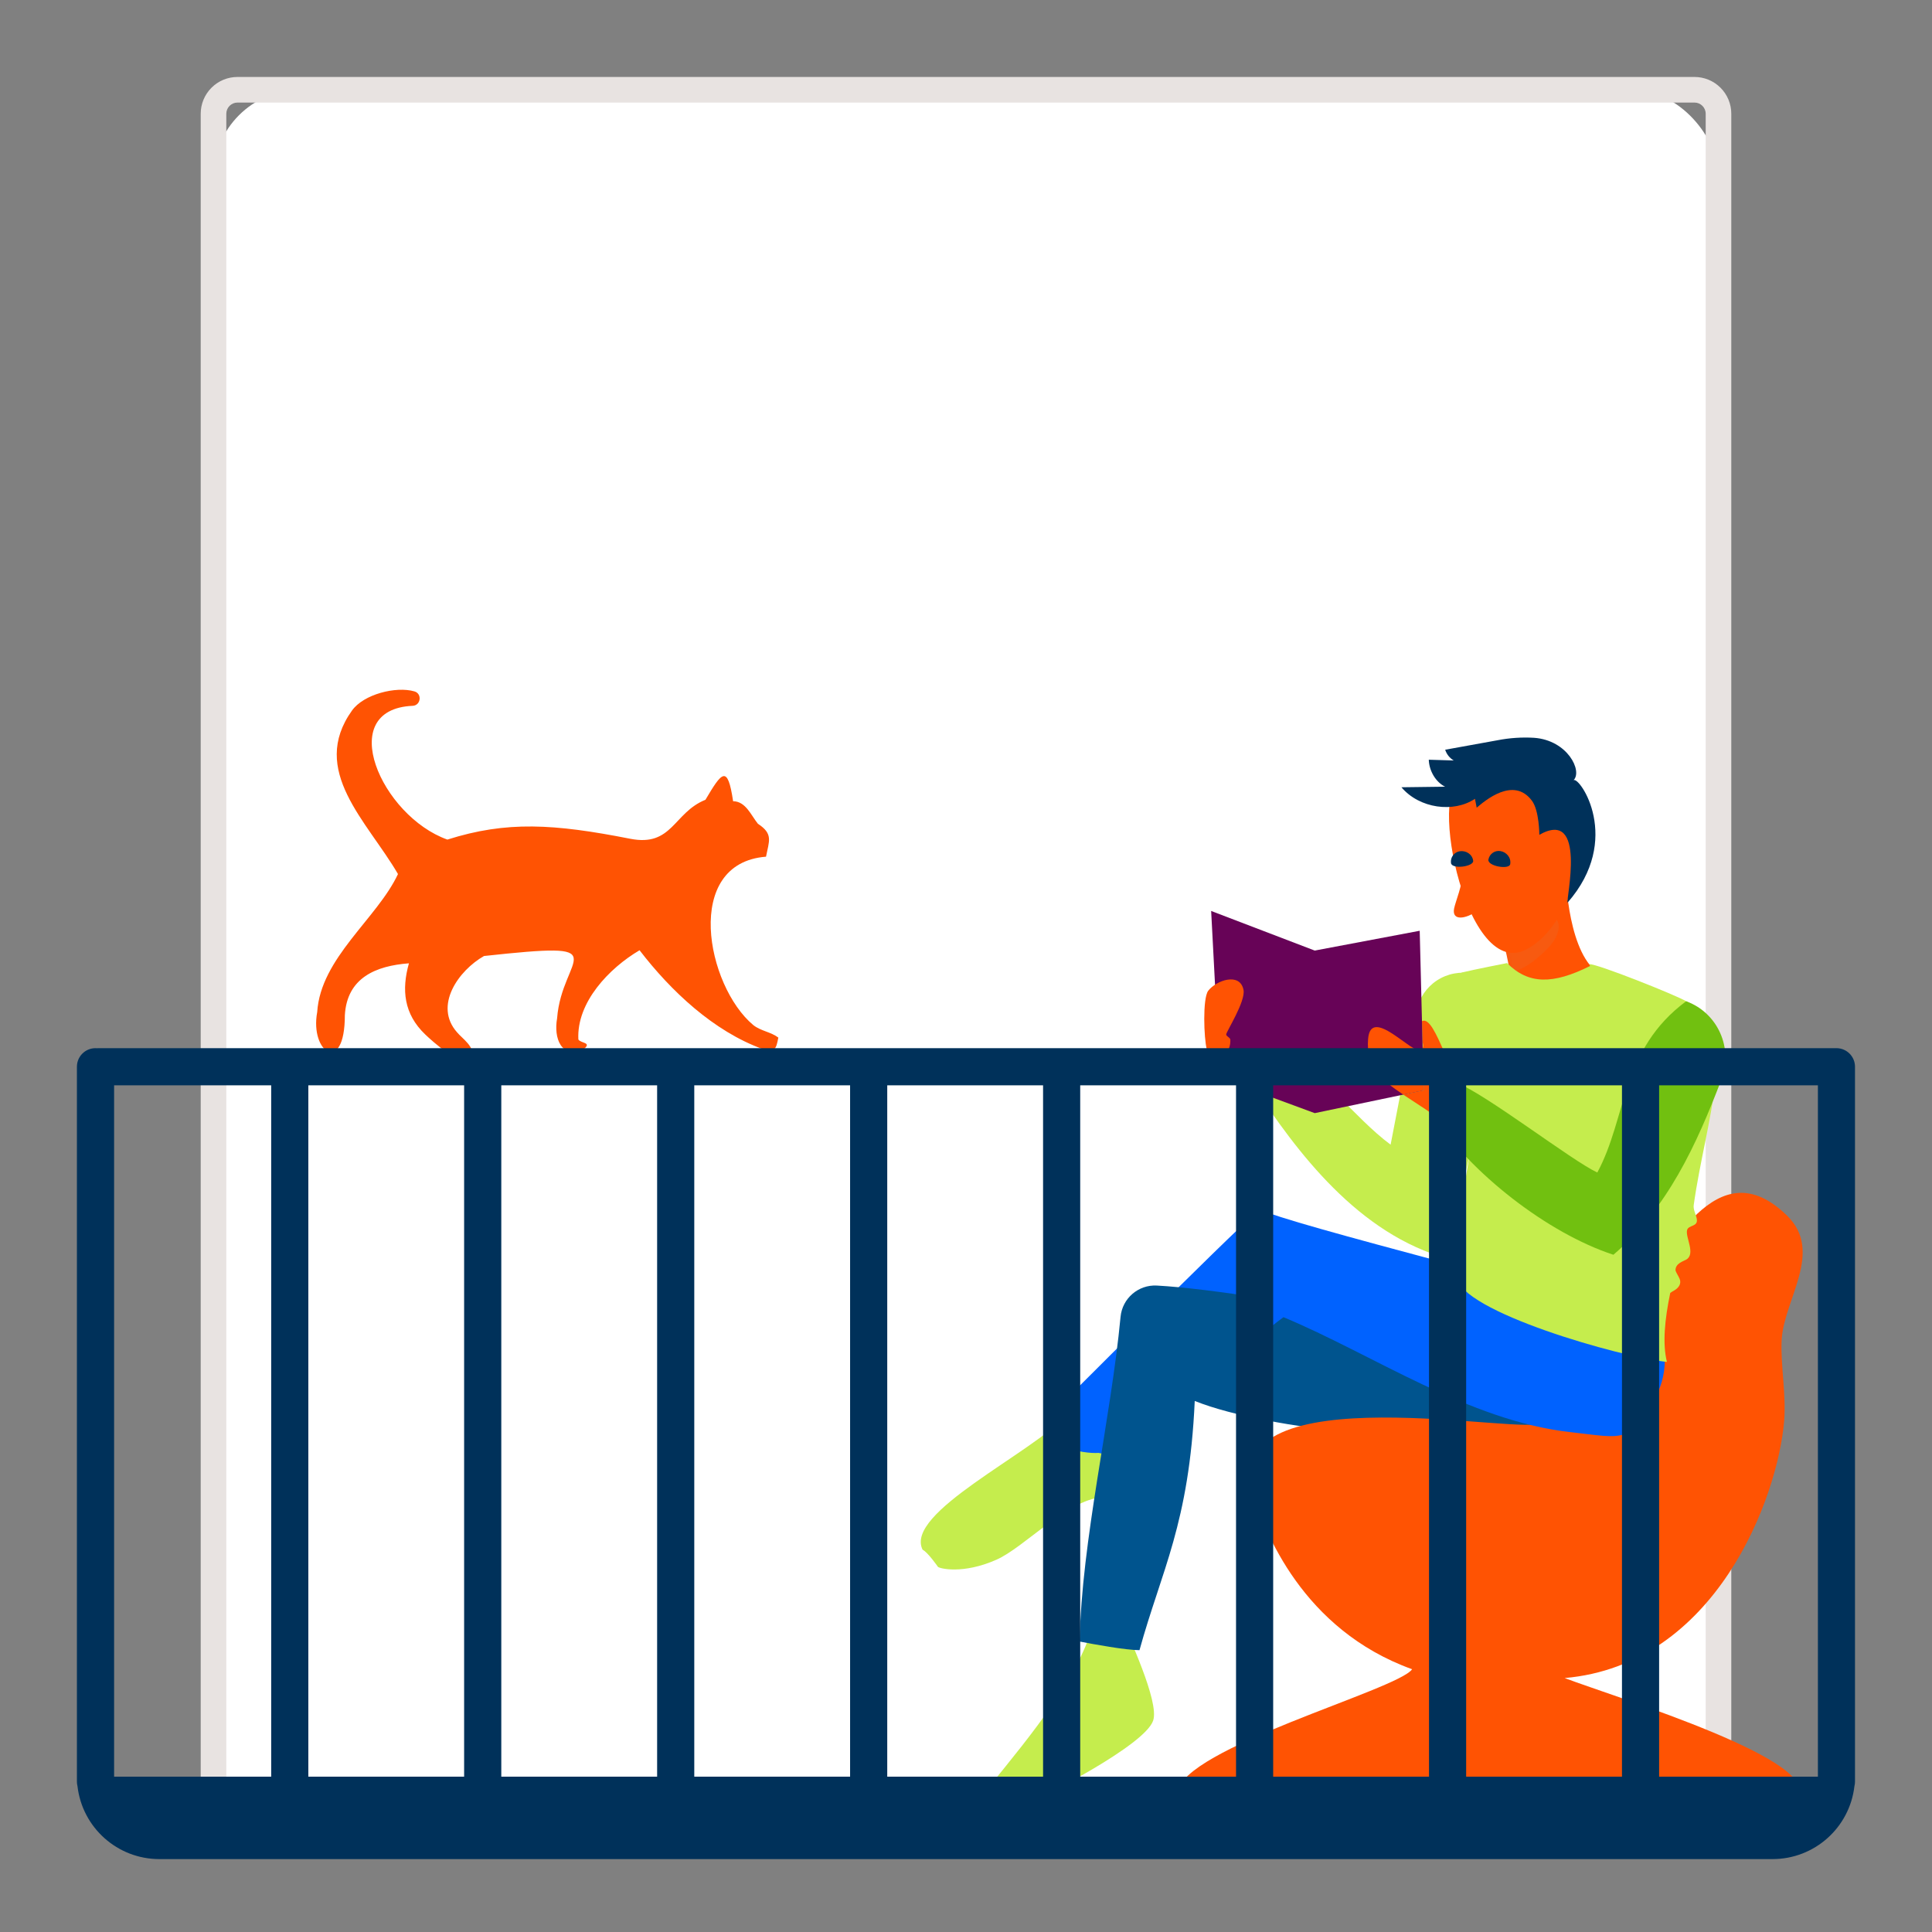 <?xml version="1.0" encoding="UTF-8"?>
<svg width="480px" height="480px" viewBox="0 0 480 480" version="1.1" xmlns="http://www.w3.org/2000/svg" xmlns:xlink="http://www.w3.org/1999/xlink">
    <rect x="0" y="0" width="480" height="480" fill="#808080" stroke="none"/>
    <title>illu/ruimtes-huis/Balkon-Lezen</title>
    <defs>
        <path d="M17.854,0 C17.854,0 18.759,21.048 28.223,23.233 C37.688,25.418 4.521,26.819 4.521,26.819 C4.521,26.819 2.797,12.29 0.226,10.375 C-2.345,8.461 17.854,0 17.854,0 Z" id="path-1"></path>
    </defs>
    <g id="illu/ruimtes-huis/Balkon-Lezen" stroke="none" stroke-width="1" fill="none" fill-rule="evenodd">
        <g id="Balkon-Lezen">
            <rect id="Rectangle" fill-rule="nonzero" x="0" y="0" width="480" height="480"></rect>
            <g id="Group" transform="translate(49.865, 19.12)" fill-rule="nonzero">
                <rect id="Rectangle" fill="#FFFFFF" x="3.181" y="3.181" width="373.909" height="435.399" rx="21.6"></rect>
                <path d="M371.128,6.361 C372.663,6.361 373.909,7.607 373.909,9.142 L373.909,432.618 C373.909,434.153 372.663,435.399 371.128,435.399 L9.142,435.399 C7.607,435.399 6.361,434.153 6.361,432.618 L6.361,9.142 C6.361,7.607 7.607,6.361 9.142,6.361 L371.128,6.361 M371.128,1.56809431e-14 L9.142,1.56809431e-14 C6.717,1.56809431e-14 4.392,0.963 2.678,2.678 C0.963,4.392 0,6.717 0,9.142 L0,432.618 C0,437.667 4.093,441.76 9.142,441.76 L371.128,441.76 C373.553,441.76 375.878,440.797 377.593,439.082 C379.307,437.368 380.27,435.043 380.27,432.618 L380.27,9.142 C380.27,6.717 379.307,4.392 377.593,2.678 C375.878,0.963 373.553,1.56809431e-14 371.128,1.56809431e-14 Z" id="Shape" fill="#E8E3E1"></path>
            </g>
            <path d="M187.167,254.69 C175.484,244.938 169.597,214.466 190.317,212.841 C191.057,208.96 192.182,207.197 188.301,204.665 C186.604,202.571 185.288,199.095 182.138,199.062 C180.759,189.801 179.327,191.851 175.266,198.703 C167.31,201.898 167.07,210.452 156.579,208.389 C137.592,204.654 125.868,203.926 111.15,208.593 C94.728,202.742 83.054,176.215 102.513,175.36 C104.563,175.272 104.932,172.345 102.963,171.774 C98.381,170.447 90.359,172.469 87.459,176.521 C76.783,191.448 91.225,204.008 98.877,217.156 C93.688,228.223 79.663,237.986 78.808,251.451 C76.921,261.586 85.677,267.175 85.677,252.24 C86.204,242.891 93.429,239.945 101.597,239.335 C99.754,245.881 100.301,251.909 105.652,257.012 C107.103,258.392 115.07,265.804 117.007,262.67 C118.428,260.37 114.714,257.923 113.553,256.474 C107.686,249.862 113.931,241.103 120.254,237.517 C154.229,233.821 139.6,237.28 138.408,253.012 C137.537,257.895 139.415,263.134 144.932,260.737 C147.222,258.919 144.348,259.272 143.694,258.254 C143.214,249.015 151.357,240.527 158.897,236.086 C166.679,246.218 177.299,256.223 189.49,260.637 C192.524,261.553 192.839,260.637 193.374,257.782 C191.476,256.348 189.057,256.177 187.167,254.69 Z" id="Path" fill="#FF5303" fill-rule="nonzero"></path>
            <path d="M273.208,401.931 C272.792,401.018 273.208,399.266 272.251,400.872 C269.539,415.217 255.539,431.768 246.088,443.495 C248.295,445.459 250.659,447.509 252.844,449.316 C259.503,446.314 284.411,433.614 286.499,427.47 C288.099,422.764 280.259,406.32 278.348,401.539 C277.297,401.799 272.692,402.132 273.208,401.931 Z" id="Path" fill="#C5ED4D" fill-rule="nonzero"></path>
            <path d="M265.225,351.423 C256.08,361.288 224.618,375.843 229.217,385.023 C230.549,385.688 233.021,389.269 233.021,389.269 C233.297,389.658 239.145,391.236 247.567,387.503 C254.521,384.425 264.946,372.792 273.724,371.975 C276.811,371.699 276.022,357.47 276.022,357.47 C276.022,357.47 269.134,351.49 265.225,351.423 Z" id="Path" fill="#C5ED4D" fill-rule="nonzero"></path>
            <path d="M312.858,300.579 C305.103,307.076 259.586,353.103 259.923,352.516 C257.614,359.189 269.161,361.28 272.946,360.966 C281.603,363.291 300.532,343.034 313.037,332 C313.777,321.454 314.924,310.737 312.858,300.579 Z" id="Path" fill="#0062FF" fill-rule="nonzero"></path>
            <path d="M405.319,338.091 C393.294,359.004 389.801,361.779 374.497,359.959 C357.669,357.959 316.212,355.796 296.83,348.066 C295.451,378.546 288.554,390.196 283.103,409.978 C279.545,409.956 271.757,408.516 268.229,407.834 C268.731,382.684 275.953,352.913 278.4,327.159 C278.839,322.571 282.816,319.146 287.418,319.393 C314.265,320.852 386.014,336.025 405.319,338.091 Z" id="Path" fill="#00548E" fill-rule="nonzero"></path>
            <g id="Group" transform="translate(371.308, 219.567)">
                <path d="M17.854,0 C17.854,0 18.759,21.048 28.223,23.233 C37.688,25.418 4.521,26.819 4.521,26.819 C4.521,26.819 2.797,12.29 0.226,10.375 C-2.345,8.461 17.854,0 17.854,0 Z" id="Path" fill="#FF5303" fill-rule="nonzero"></path>
                <g id="Clipped">
                    <mask id="mask-2" fill="white">
                        <use xlink:href="#path-1"></use>
                    </mask>
                    <g id="Path"></g>
                    <path d="M2.21,21.661 C3.203,22.378 4.516,22.072 5.6,21.617 C8.19,20.527 10.466,18.756 12.516,16.77 C13.917,15.407 15.274,13.857 15.785,11.89 C15.966,11.262 16.002,10.602 15.89,9.959 C15.776,9.308 15.41,8.729 14.872,8.348 C13.881,7.708 12.643,8.163 11.622,8.668 C9.107,9.88 6.767,11.425 4.665,13.261 C3.183,14.585 1.873,15.837 1.415,17.898 C1.125,19.192 0.957,20.761 2.21,21.661 Z" id="Path" fill="#A59994" fill-rule="nonzero" opacity="0.3" style="mix-blend-mode: multiply;" mask="url(#mask-2)"></path>
                </g>
            </g>
            <path d="M365.895,241.931 C369.699,242.759 373.619,243.782 376.262,244.941 C371.112,259.034 368.083,274.643 364.585,289.272 C362.789,296.789 361.492,305.548 355.79,311.468 C334.273,303.697 319.628,282.582 309.206,266.361 C311.896,264.782 314.471,263.013 316.91,261.068 C328.45,265.782 336.124,277.451 345.492,284.392 C346.477,279.175 349.719,262.53 351.942,251.131 C352.544,248.045 354.362,245.331 356.986,243.6 C359.611,241.87 362.822,241.268 365.895,241.931 Z" id="Path" fill="#C5ED4D" fill-rule="nonzero"></path>
            <path d="M364.397,193.983 C353.914,191.09 363.49,243.884 379.103,235.942 C388.077,231.374 392.935,217.134 392.444,208.692 C391.854,198.546 376.847,182.621 364.397,193.983 Z" id="Path" fill="#FF5303" fill-rule="nonzero"></path>
            <path d="M382.359,353.313 C382.292,357.39 301.807,340.279 311.305,371.164 C314.086,380.196 323.501,404.877 350.836,414.714 C347.343,419.829 293.732,434.301 292.524,445.335 C291.666,453.252 346.778,457.36 369.782,457.36 C392.353,457.36 436.568,457.319 446.215,446.938 C454.634,437.881 401.746,421.834 388.737,416.908 C426.342,413.628 441.674,372.069 443.261,353.117 C443.812,346.342 442.339,339.101 442.646,332.979 C443.159,322.841 453.206,311.034 444.003,302.03 C426.312,284.726 414.91,311.603 405.561,321.661 C397.514,330.32 388.836,337.109 376.968,339.057 C361.851,341.556 396.041,357.437 382.359,353.313 Z" id="Path" fill="#FF5303" fill-rule="nonzero"></path>
            <path d="M366.452,198.458 C361.156,202.003 352.681,200.897 348.179,195.594 L359.026,195.454 C356.731,194.317 355.065,191.559 354.977,188.75 L361.172,188.941 C360.163,188.338 359.408,187.388 359.051,186.268 L372.017,183.92 C375.023,183.33 378.092,183.123 381.15,183.305 C389.487,183.914 393.219,191.581 390.949,193.829 C392.447,192.877 403.236,208.519 389.462,224.251 C388.988,223.641 394.406,200.654 382.441,207.404 C382.441,207.404 382.441,201.393 380.604,198.938 C376.05,192.814 368.921,198.938 366.88,200.668 L366.452,198.458 Z" id="Path" fill="#00315A" fill-rule="nonzero"></path>
            <path d="M407.316,327.514 C394.397,322.356 318.554,303.821 313.04,300.43 L312.858,300.579 C314.924,310.737 313.777,321.454 313.037,331.989 C314.9,330.308 316.851,328.726 318.88,327.25 C341.037,336.483 364.949,352.993 390.072,355.796 C403.898,357.338 404.712,358.83 411.589,346.466 C414.141,341.887 415.705,330.866 407.316,327.514 Z" id="Path" fill="#0062FF" fill-rule="nonzero"></path>
            <path d="M369.796,213.537 C369.473,215.192 374.96,216.141 375.208,214.701 C375.484,213.046 374.257,211.694 372.778,211.446 C371.381,211.217 370.057,212.146 369.796,213.537 Z" id="Path" fill="#00315A" fill-rule="nonzero"></path>
            <path d="M360.491,214.4 C360.69,216.072 366.204,215.305 366.008,213.848 C365.774,212.177 364.185,211.272 362.698,211.487 C361.292,211.695 360.31,212.99 360.491,214.4 Z" id="Path" fill="#00315A" fill-rule="nonzero"></path>
            <path d="M420.8,299.396 C423.812,277.785 432.549,256.844 418.927,248.756 C416.32,247.208 396.899,239.459 394.872,239.542 L395.057,239.994 C385.774,244.632 379.752,244.599 374.428,239.274 C374.428,239.274 366.199,240.877 363.098,241.639 C362.93,246.819 365.611,258.033 366.199,271.211 C366.897,286.855 360.654,302.204 361.934,317.25 C362.662,325.801 402.651,337.197 414.141,338.364 C413.015,333.815 413.589,327.881 414.968,321.225 C415.29,320.995 415.625,320.786 415.972,320.599 C416.767,320.132 417.578,319.335 417.44,318.265 C417.324,317.377 416.538,316.53 416.27,315.603 C416.27,313.873 418.157,313.396 418.946,312.941 C421.349,311.539 418.701,307.401 419.145,305.628 C419.49,304.248 421.97,304.894 421.55,302.77 C421.316,301.625 420.643,300.513 420.8,299.396 Z" id="Path" fill="#C5ED4D" fill-rule="nonzero"></path>
            <path d="M366.897,226.367 C366.345,220.684 363.495,214.574 363.426,216.75 C363.321,220.006 361.625,223.967 361.277,225.669 C360.601,228.966 364.303,228.254 366.897,226.367 Z" id="Path" fill="#FF5303" fill-rule="nonzero"></path>
            <g id="Group" transform="translate(300.908, 226.326)">
                <path d="M52.508,32.568 L52.546,34.099 C52.748,33.686 52.684,33.156 52.508,32.568 Z" id="Path"></path>
                <path d="M52.378,27.371 L52.508,32.568 C52.684,33.156 52.75,33.672 52.546,34.099 L52.822,44.582 L47.732,45.644 C51.123,47.917 55.217,50.367 59.514,53.87 C60.618,54.761 65.114,45.594 65.114,45.594 C59.421,43.578 55.926,25.658 52.378,27.371 Z" id="Path" fill="#FF5303" fill-rule="nonzero"></path>
                <polygon id="Path" fill="#670357" fill-rule="nonzero" points="52.546 34.099 52.508 32.568 52.378 27.371 51.815 4.919 25.735 9.84 0 -3.13618863e-14 2.185 41.545 25.735 50.229 47.719 45.633 52.808 44.571"></polygon>
                <path d="M52.546,34.088 C52.45,34.283 52.3,34.446 52.113,34.557 C50.102,35.832 39.724,23.459 38.999,31.724 C38.397,38.554 42.08,41.843 47.719,45.622 L52.808,44.56 L52.546,34.088 Z" id="Path" fill="#FF5303" fill-rule="nonzero"></path>
            </g>
            <path d="M396.847,291.31 C404.295,277.517 402.585,260.894 418.916,248.756 L419.051,248.806 C426.806,251.708 430.637,260.417 427.699,268.154 C421.479,284.486 414.248,300.215 400.847,311.741 C384.488,306.397 365.261,291.368 355.992,277.081 C357.986,274.447 359.942,271.686 361.926,269.026 C369.244,271.873 390.474,288.345 396.847,291.31 Z" id="Path" fill="#71C010" fill-rule="nonzero"></path>
            <path d="M300.171,246.16 C302.168,243.575 308.055,241.47 308.946,245.926 C309.514,248.786 304.637,256.353 304.646,257.001 C304.646,257.487 305.647,257.771 305.677,258.312 C305.757,259.76 305.189,261.377 304.188,261.699 C300.554,262.874 300.185,262.058 299.818,260.673 C299.098,257.945 298.759,248.074 300.171,246.16 Z" id="Path" fill="#FF5303" fill-rule="nonzero"></path>
            <line x1="400.946" y1="233.633" x2="401.037" y2="233.771" id="Path" fill="#FFFFFF" fill-rule="nonzero"></line>
            <path d="M456.276,260.414 C456.212,260.414 456.149,260.414 456.086,260.414 C456.022,260.414 455.959,260.414 455.895,260.414 L24.444,260.414 C24.326,260.414 24.207,260.414 24.088,260.433 C23.97,260.452 23.854,260.414 23.724,260.414 C21.175,260.414 19.109,262.48 19.109,265.029 L19.109,441.412 L19.109,441.412 L19.109,442.665 C19.109,443.037 19.158,443.408 19.25,443.768 C20.448,454.095 29.193,461.885 39.589,461.887 L440.389,461.887 C450.785,461.885 459.53,454.095 460.728,443.768 C460.82,443.408 460.869,443.037 460.869,442.665 L460.869,441.412 L460.869,441.412 L460.869,265.026 C460.869,262.487 458.815,260.426 456.276,260.414 Z M124.546,269.641 L163.261,269.641 L163.261,441.41 L124.546,441.41 L124.546,269.641 Z M115.31,441.41 L76.604,441.41 L76.604,269.641 L115.31,269.641 L115.31,441.41 Z M172.491,269.641 L211.203,269.641 L211.203,441.41 L172.491,441.41 L172.491,269.641 Z M220.433,269.641 L259.148,269.641 L259.148,441.41 L220.433,441.41 L220.433,269.641 Z M268.375,269.641 L307.09,269.641 L307.09,441.41 L268.375,441.41 L268.375,269.641 Z M316.317,269.641 L355.034,269.641 L355.034,441.41 L316.317,441.41 L316.317,269.641 Z M364.262,269.641 L402.974,269.641 L402.974,441.41 L364.262,441.41 L364.262,269.641 Z M28.35,441.41 L28.35,269.641 L67.377,269.641 L67.377,441.41 L28.35,441.41 Z M412.204,441.41 L412.204,269.641 L451.652,269.641 L451.652,441.41 L412.204,441.41 Z" id="Shape" fill="#00315A" fill-rule="nonzero"></path>
        </g>
    </g>
</svg>